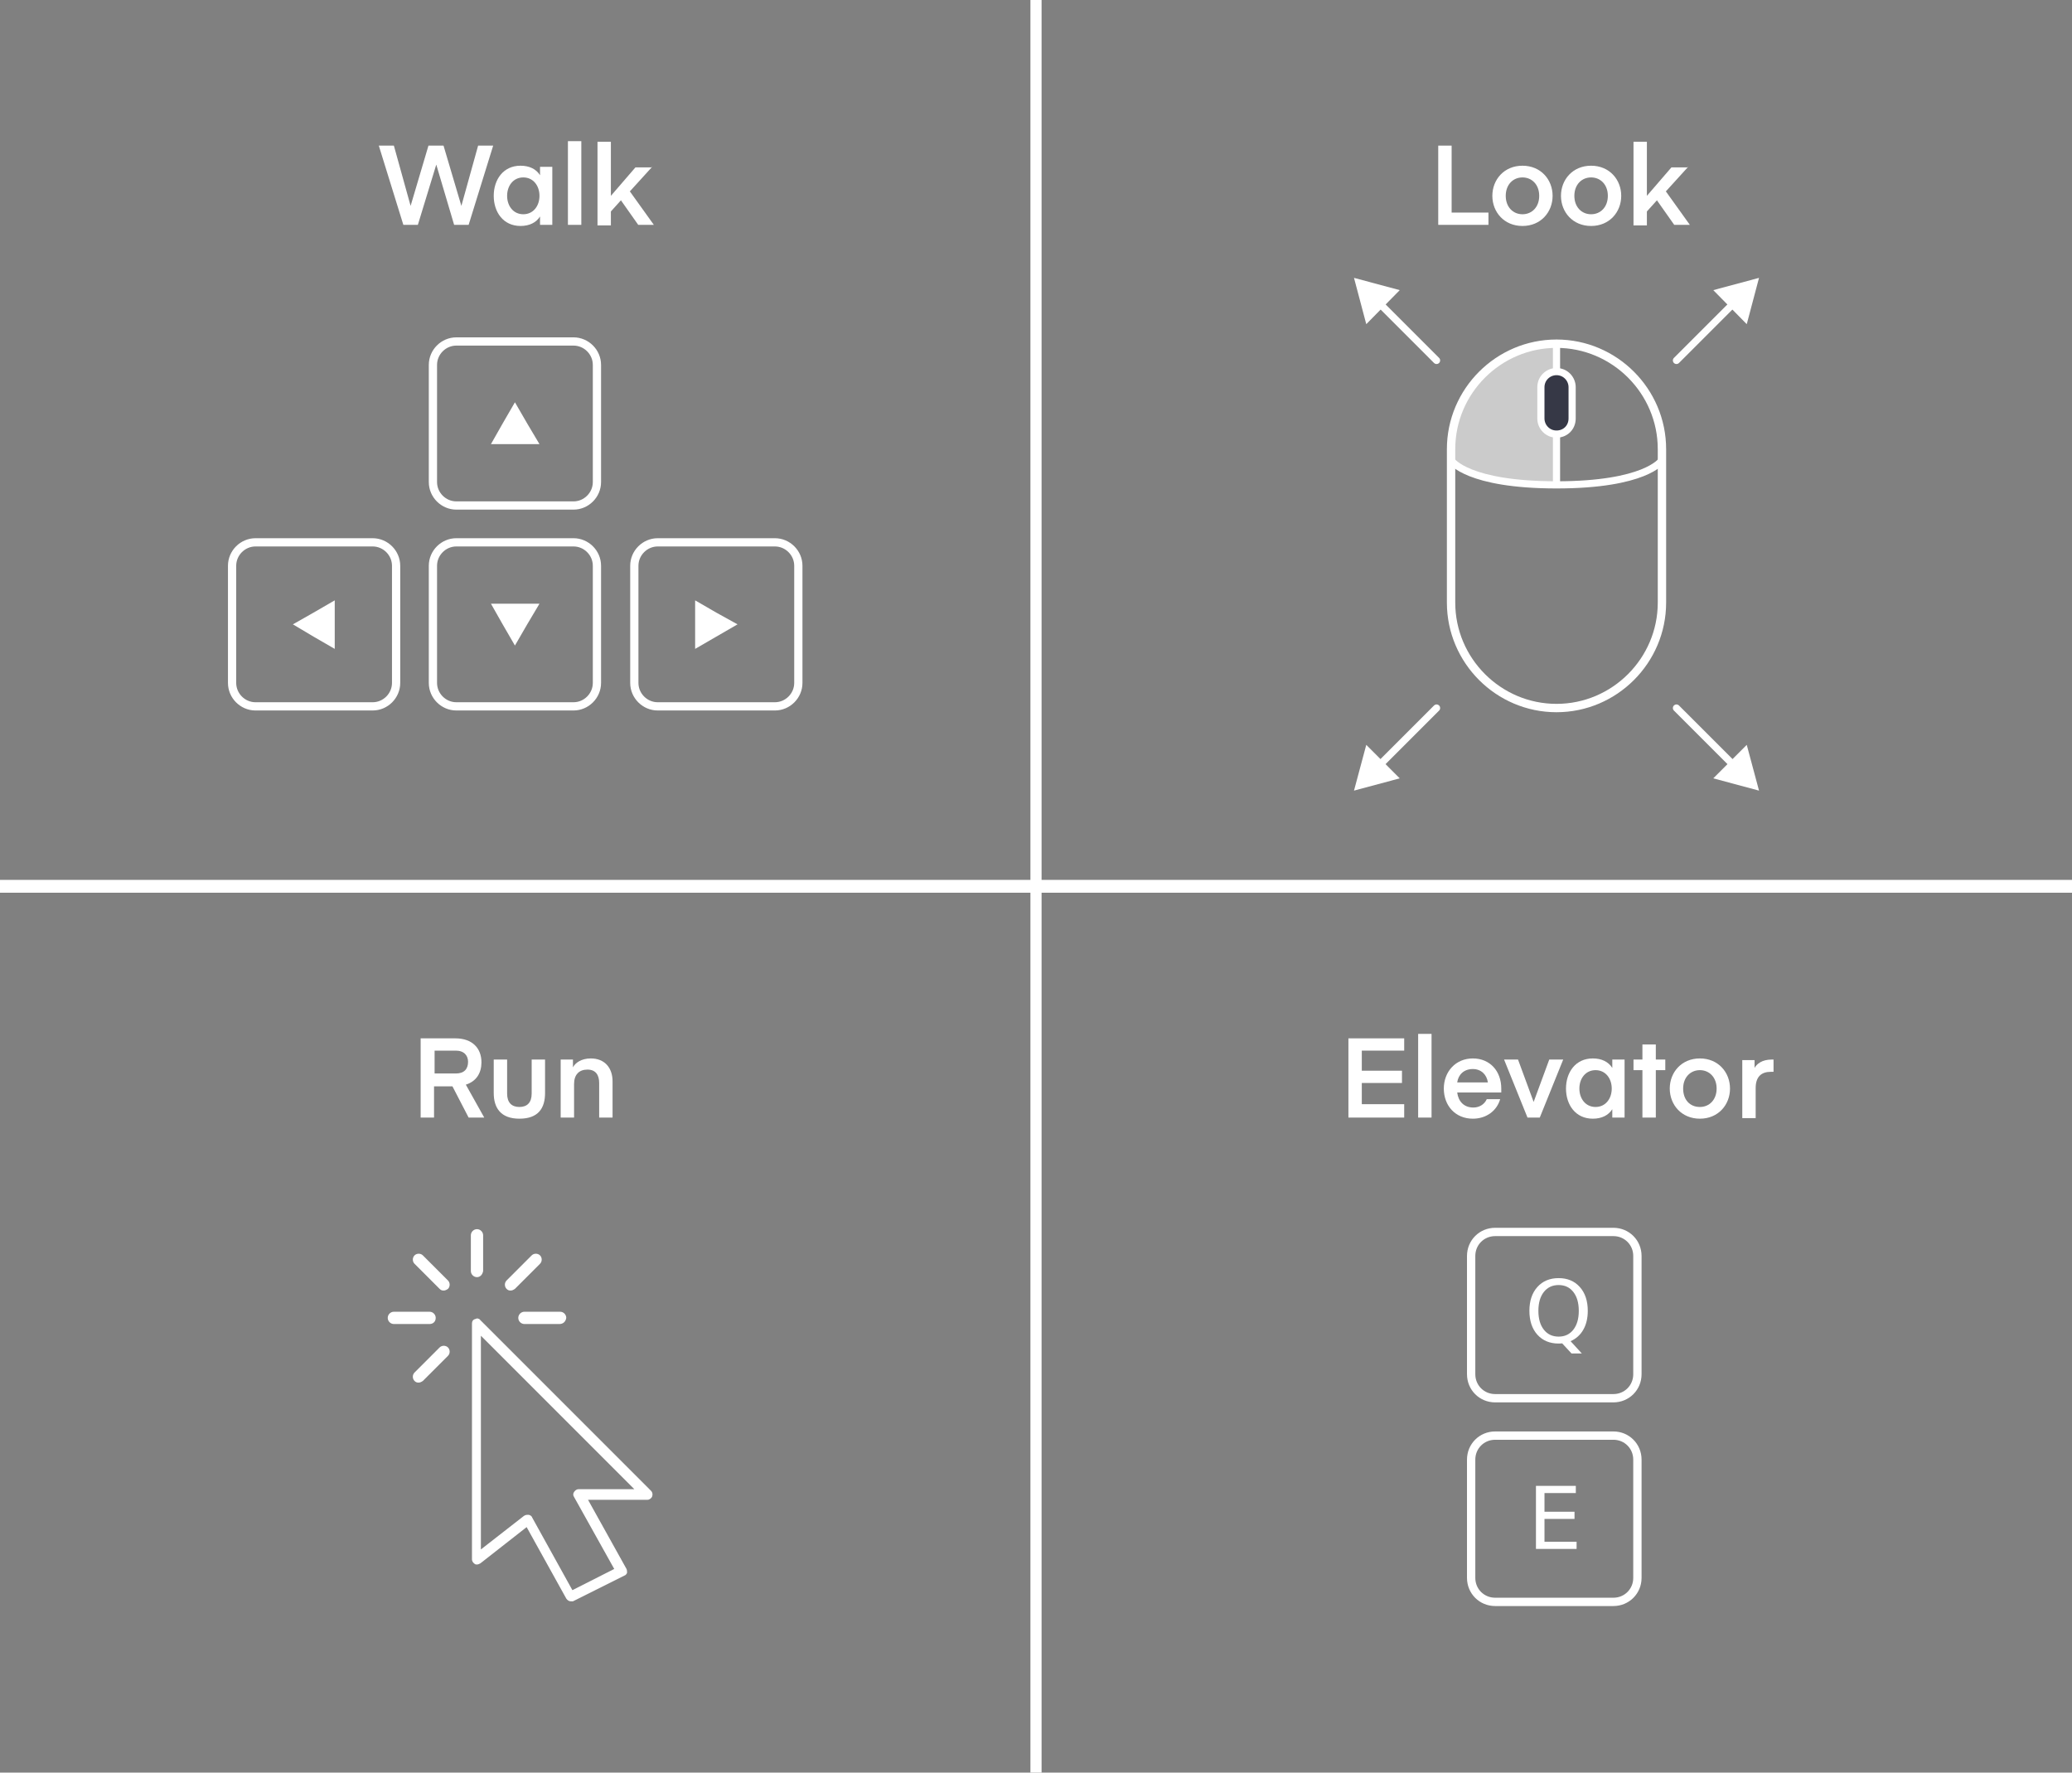 <?xml version="1.0" encoding="UTF-8"?>
<!-- Generator: Adobe Illustrator 19.0.0, SVG Export Plug-In . SVG Version: 6.00 Build 0)  -->
<svg width="371.4" height="317.7" version="1.1" viewBox="0 0 371.4 317.7" xml:space="preserve" xmlns="http://www.w3.org/2000/svg" xmlns:cc="http://creativecommons.org/ns#" xmlns:dc="http://purl.org/dc/elements/1.1/" xmlns:rdf="http://www.w3.org/1999/02/22-rdf-syntax-ns#"><rect x="0" y="0" width="371.4" height="317.7" fill="#808080" stroke="none"/><style type="text/css">
	.st0{opacity:0.61;fill:#010101;}
	.st1{fill:none;stroke:#FFFFFF;stroke-width:1.477;stroke-miterlimit:10;}
	.st2{fill:#FFFFFF;}
	.st3{fill:none;stroke:#FFFFFF;stroke-width:1.499;stroke-miterlimit:10;}
	.st4{fill:none;stroke:#FFFFFF;stroke-width:1.285;stroke-miterlimit:10;}
	.st5{fill:#363846;stroke:#FFFFFF;stroke-width:1.285;stroke-miterlimit:10;}
	.st6{opacity:0.59;fill:#FFFFFF;}
	.st7{fill:#363846;stroke:#FFFFFF;stroke-width:1.285;stroke-linecap:round;stroke-linejoin:round;stroke-miterlimit:10;}
	.st8{fill:none;stroke:#FFFFFF;stroke-width:0.857;stroke-linecap:round;stroke-linejoin:round;}
	.st9{fill:none;stroke:#FFFFFF;stroke-width:1.491;stroke-miterlimit:10;}
	.st10{font-family:'MyriadPro-Regular';}
	.st11{font-size:15.505px;}
</style><g id="XMLID_12_" transform="translate(-27,-19.4)"><g id="XMLID_57_"><path id="XMLID_59_" class="st1" d="m129.8 110h-21c-2.3 0-4.2-1.9-4.2-4.2v-21c0-2.3 1.9-4.2 4.2-4.2h21c2.3 0 4.2 1.9 4.2 4.2v21c0 2.3-1.9 4.2-4.2 4.2z" fill="none" stroke="#fff" stroke-miterlimit="10" stroke-width="1.477"/><polygon id="XMLID_58_" class="st2" points="117.1 95.3 119.3 91.5 121.5 95.3 123.7 99 119.3 99 115 99" fill="#fff"/></g><g id="XMLID_22_"><path id="XMLID_56_" class="st1" d="m129.8 116.6h-21c-2.3 0-4.2 1.9-4.2 4.2v21c0 2.3 1.9 4.2 4.2 4.2h21c2.3 0 4.2-1.9 4.2-4.2v-21c0-2.3-1.9-4.2-4.2-4.2z" fill="none" stroke="#fff" stroke-miterlimit="10" stroke-width="1.477"/><polygon id="XMLID_55_" class="st2" points="117.1 131.3 119.3 135.1 121.5 131.3 123.7 127.6 119.3 127.6 115 127.6" fill="#fff"/></g><g id="XMLID_18_"><path id="XMLID_21_" class="st1" d="m140.7 120.8v21c0 2.3 1.9 4.2 4.2 4.2h21c2.3 0 4.2-1.9 4.2-4.2v-21c0-2.3-1.9-4.2-4.2-4.2h-21c-2.3 0-4.2 1.9-4.2 4.2z" fill="none" stroke="#fff" stroke-miterlimit="10" stroke-width="1.477"/><polygon id="XMLID_19_" class="st2" points="155.4 133.5 159.2 131.3 155.4 129.2 151.6 127 151.6 131.3 151.6 135.7" fill="#fff"/></g><g id="XMLID_15_"><path id="XMLID_17_" class="st1" d="m98 120.8v21c0 2.3-1.9 4.2-4.2 4.2h-21c-2.3 0-4.2-1.9-4.2-4.2v-21c0-2.3 1.9-4.2 4.2-4.2h21c2.3 0 4.2 1.9 4.2 4.2z" fill="none" stroke="#fff" stroke-miterlimit="10" stroke-width="1.477"/><polygon id="XMLID_16_" class="st2" points="83.2 133.5 79.5 131.3 83.2 129.2 87 127 87 131.3 87 135.7" fill="#fff"/></g></g><g id="XMLID_9_" transform="translate(-27,-19.4)"><g stroke="#fff" stroke-miterlimit="10"><path id="XMLID_122_" class="st3" d="m306 146.3c-10.4 0-18.9-8.5-18.9-18.9v-27.5c0-10.4 8.5-18.9 18.9-18.9s18.9 8.5 18.9 18.9v27.5c0 10.4-8.5 18.9-18.9 18.9z" fill="none" stroke-width="1.499"/><g stroke-width="1.285"><path id="XMLID_121_" class="st4" d="m287.2 102s2.9 4.3 18.8 4.3 18.8-4.3 18.8-4.3" fill="none"/><line id="XMLID_120_" class="st5" x1="306" x2="306" y1="80.9" y2="106.3" fill="#363846"/><path id="XMLID_119_" class="st5" d="m306 97.2c-1.6 0-2.8-1.3-2.8-2.8v-5.6c0-1.6 1.3-2.8 2.8-2.8 1.6 0 2.8 1.3 2.8 2.8v5.6c0 1.6-1.2 2.8-2.8 2.8z" fill="#363846"/></g></g><path id="XMLID_118_" class="st6" d="m306 86.2 0.2-0.2v-5.1l-0.2-0.3c-10.6 0-19.2 8.6-19.2 19.2v1.9l0.1 0.1s0.2 0.3 0.3 0.4c0.9 1 5 4.1 18.7 4.1l0.2-0.2v-9l-0.1-0.1c-1.5 0-2.6-1.2-2.6-2.6v-5.6c0-1.4 1.1-2.6 2.6-2.6z" fill="#fff" opacity=".59"/><g id="XMLID_115_" fill="#363846" stroke="#fff" stroke-linecap="round" stroke-linejoin="round" stroke-miterlimit="10" stroke-width="1.285"><line id="XMLID_117_" class="st7" x1="271.1" x2="284.5" y1="70.6" y2="84"/><line id="XMLID_116_" class="st7" x1="339.6" x2="327.5" y1="71.9" y2="84"/></g><g id="XMLID_13_"><line id="XMLID_114_" class="st7" x1="271.5" x2="284.5" y1="159.3" y2="146.3" fill="#363846" stroke="#fff" stroke-linecap="round" stroke-linejoin="round" stroke-miterlimit="10" stroke-width="1.285"/><line id="XMLID_95_" class="st7" x1="340" x2="327.5" y1="158.8" y2="146.3" fill="#363846" stroke="#fff" stroke-linecap="round" stroke-linejoin="round" stroke-miterlimit="10" stroke-width="1.285"/><g id="XMLID_89_"><g id="XMLID_105_"><line id="XMLID_132_" class="st8" x1="274" x2="284.5" y1="73.6" y2="84" fill="none" stroke="#fff" stroke-linecap="round" stroke-linejoin="round" stroke-width=".857"/><g id="XMLID_106_"><polygon id="XMLID_112_" class="st2" points="277.9 71.4 271.9 77.5 269.7 69.2" fill="#fff"/></g></g></g><g id="XMLID_53_"><g id="XMLID_50_"><line id="XMLID_81_" class="st8" x1="338" x2="327.5" y1="73.6" y2="84" fill="none" stroke="#fff" stroke-linecap="round" stroke-linejoin="round" stroke-width=".857"/><g id="XMLID_68_"><polygon id="XMLID_69_" class="st2" points="340.1 77.5 334.1 71.4 342.3 69.2" fill="#fff"/></g></g></g><g id="XMLID_47_"><g id="XMLID_44_"><line id="XMLID_48_" class="st8" x1="274" x2="284.5" y1="156.8" y2="146.3" fill="none" stroke="#fff" stroke-linecap="round" stroke-linejoin="round" stroke-width=".857"/><g id="XMLID_45_"><polygon id="XMLID_46_" class="st2" points="271.9 152.9 277.9 158.9 269.7 161.1" fill="#fff"/></g></g></g><g id="XMLID_14_"><g id="XMLID_39_"><line id="XMLID_42_" class="st8" x1="338" x2="327.5" y1="156.8" y2="146.3" fill="none" stroke="#fff" stroke-linecap="round" stroke-linejoin="round" stroke-width=".857"/><g id="XMLID_40_"><polygon id="XMLID_41_" class="st2" points="334.1 158.9 340.1 152.9 342.3 161.1" fill="#fff"/></g></g></g></g></g><g fill="#fff"><g id="XMLID_142_" transform="translate(-27,-19.4)"><path id="XMLID_143_" class="st2" d="m101.9 59.7h-2.6l-4.4-14.2h2.7l3 10.8 3.2-10.8h2.7l3.2 10.8 3-10.8h2.7l-4.4 14.2h-2.6l-3.2-10.8z"/><path id="XMLID_145_" class="st2" d="m126 49.3v10.4h-2.2v-1.5c-0.7 1.1-1.9 1.7-3.5 1.7-3.1 0-4.8-2.5-4.8-5.4s1.7-5.4 4.8-5.4c1.6 0 2.8 0.6 3.5 1.7v-1.5zm-5.2 8.5c1.8 0 2.9-1.5 2.9-3.3s-1.1-3.3-2.9-3.3-2.9 1.5-2.9 3.3 1.1 3.3 2.9 3.3z"/><path id="XMLID_148_" class="st2" d="m128.8 59.7v-15h2.4v15z"/><path id="XMLID_150_" class="st2" d="m143.9 49.3-4 4.4 4.3 6h-2.8l-3.1-4.4-1.8 2v2.5h-2.4v-15h2.4v9.7l4.4-5.1h3z"/></g><g id="XMLID_130_" transform="translate(-27,-19.4)"><path id="XMLID_131_" class="st2" d="m293.8 59.7h-9v-14.2h2.4v12h6.6z"/><path id="XMLID_134_" class="st2" d="m294.5 54.5c0-2.9 2.1-5.4 5.4-5.4s5.4 2.5 5.4 5.4-2.1 5.4-5.4 5.4-5.4-2.5-5.4-5.4zm5.4 3.3c1.7 0 3-1.3 3-3.3s-1.3-3.3-3-3.3-3 1.3-3 3.3 1.3 3.3 3 3.3z"/><path id="XMLID_137_" class="st2" d="m306.8 54.5c0-2.9 2.1-5.4 5.4-5.4s5.4 2.5 5.4 5.4-2.1 5.4-5.4 5.4-5.4-2.5-5.4-5.4zm5.4 3.3c1.7 0 3-1.3 3-3.3s-1.3-3.3-3-3.3-3 1.3-3 3.3 1.3 3.3 3 3.3z"/><path id="XMLID_140_" class="st2" d="m329.6 49.3-4 4.4 4.3 6h-2.8l-3.1-4.4-1.8 2v2.5h-2.4v-15h2.4v9.7l4.4-5.1h3z"/></g><g id="XMLID_113_" transform="translate(-27,-19.4)"><path id="XMLID_123_" class="st2" d="m111 219.7-2.9-5.6h-3.3v5.6h-2.4v-14.2h6.2c3.1 0 4.7 1.8 4.7 4.3 0 1.9-0.9 3.4-2.8 4l3.3 5.9zm-2.3-12h-3.8v4.1h3.8c1.5 0 2.2-0.8 2.2-2.1 0-1.1-0.7-2-2.2-2z"/><path id="XMLID_126_" class="st2" d="m122.3 215.4v-6.1h2.4v6c0 2.7-1.2 4.6-4.6 4.6s-4.6-2-4.6-4.6v-6h2.4v6.1c0 1.6 0.8 2.4 2.2 2.4s2.2-0.8 2.2-2.4z"/><path id="XMLID_128_" class="st2" d="m129.7 210.7c0.4-0.8 1.5-1.6 3.2-1.6 2.5 0 3.9 1.7 3.9 4.1v6.5h-2.4v-6.2c0-1.4-0.6-2.4-2.1-2.4s-2.4 0.9-2.4 2.6v6h-2.4v-10.4h2.2z"/></g><g id="XMLID_87_" transform="translate(-27,-19.4)"><path id="XMLID_88_" class="st2" d="m278.7 219.7h-10v-14.2h10v2.2h-7.6v3.6h7.2v2.2h-7.2v3.8h7.6z"/><path id="XMLID_91_" class="st2" d="m281.2 219.7v-15h2.4v15z"/><path id="XMLID_93_" class="st2" d="m288.2 215.2c0.2 1.6 1.2 2.7 2.9 2.7 1.1 0 2-0.6 2.4-1.5h2.4c-0.6 2.1-2.5 3.5-4.9 3.5-3.1 0-5.2-2.3-5.2-5.4 0-3 2.1-5.4 5.2-5.4s5.1 2.3 5.1 5.4v0.7zm0-1.8h5.5c-0.2-1.4-1.2-2.4-2.7-2.4-1.6 0-2.6 1-2.8 2.4z"/><path id="XMLID_97_" class="st2" d="m304.7 209.3h2.5l-4.2 10.4h-2.2l-4.2-10.4h2.5l2.8 7.6z"/><path id="XMLID_99_" class="st2" d="m318.2 209.3v10.4h-2.2v-1.5c-0.7 1.1-1.9 1.7-3.5 1.7-3.1 0-4.8-2.5-4.8-5.4s1.7-5.4 4.8-5.4c1.6 0 2.8 0.6 3.5 1.7v-1.5zm-5.2 8.5c1.8 0 2.9-1.5 2.9-3.3s-1.1-3.3-2.9-3.3-2.9 1.5-2.9 3.3 1.1 3.3 2.9 3.3z"/><path id="XMLID_102_" class="st2" d="m323.8 219.7h-2.4v-8.5h-1.6v-1.9h1.6v-2.7h2.4v2.7h1.7v1.9h-1.7z"/><path id="XMLID_107_" class="st2" d="m326.3 214.5c0-2.9 2.1-5.4 5.4-5.4s5.4 2.5 5.4 5.4-2.1 5.4-5.4 5.4-5.4-2.5-5.4-5.4zm5.4 3.3c1.7 0 3-1.3 3-3.3s-1.3-3.3-3-3.3-3 1.3-3 3.3 1.2 3.3 3 3.3z"/><path id="XMLID_110_" class="st2" d="m344.9 211.5h-0.5c-1.7 0-2.7 0.9-2.7 2.9v5.4h-2.4v-10.4h2.2v1.4c0.4-0.7 1.3-1.5 3.1-1.5h0.3z"/></g></g><g id="XMLID_52_" transform="translate(-27,-19.4)"><path id="XMLID_54_" class="st9" d="m316.2 270h-21.2c-2.4 0-4.3-1.9-4.3-4.3v-21.2c0-2.4 1.9-4.3 4.3-4.3h21.2c2.4 0 4.3 1.9 4.3 4.3v21.2c0 2.4-1.9 4.3-4.3 4.3z" fill="none" stroke="#fff" stroke-miterlimit="10" stroke-width="1.491"/></g><g id="XMLID_37_" transform="translate(-27,-19.4)"><path id="XMLID_51_" class="st9" d="m316.2 276.7h-21.2c-2.4 0-4.3 1.9-4.3 4.3v21.2c0 2.4 1.9 4.3 4.3 4.3h21.2c2.4 0 4.3-1.9 4.3-4.3v-21.2c0-2.4-1.9-4.3-4.3-4.3z" fill="none" stroke="#fff" stroke-miterlimit="10" stroke-width="1.491"/></g><g fill="#fff"><g id="XMLID_36_" transform="translate(273.27 240.58)" aria-label="Q"><path d="m6.11-10.266q-1.666 0-2.65 1.242-0.977 1.242-0.977 3.384 0 2.135 0.977 3.377 0.984 1.242 2.65 1.242 1.666 0 2.635-1.242 0.977-1.242 0.977-3.377 0-2.143-0.977-3.384-0.969-1.242-2.635-1.242zm2.143 10.061 2.014 2.203h-1.847l-1.673-1.809q-0.25 0.015-0.386 0.023-0.129 0.008-0.25 0.008-2.385 0-3.816-1.59-1.423-1.597-1.423-4.27 0-2.68 1.423-4.27 1.431-1.597 3.816-1.597 2.377 0 3.8 1.597 1.423 1.59 1.423 4.27 0 1.968-0.795 3.369-0.787 1.401-2.286 2.067z" fill="#fff"/></g><g id="XMLID_35_" transform="translate(272.76 278.44)" aria-label="A"><g fill="#fff" aria-label="E"><path d="m2.554-12.134h7.147v1.287h-5.617v3.346h5.383v1.287h-5.383v4.096h5.754v1.287h-7.283z" fill="#fff"/></g></g><rect y="157.7" width="371.4" height="2.3"/><rect x="184.7" width="2" height="317.7"/></g><g id="XMLID_4_" transform="translate(-27,-19.4)"><g id="XMLID_79_"><path id="XMLID_77_" class="st2" d="m129.3 306.4c-0.3 0-0.6-0.2-0.8-0.5l-7.1-12.8-8.3 6.5c-0.2 0.1-0.4 0.2-0.6 0.2-0.1 0-0.3 0-0.4-0.1-0.3-0.2-0.5-0.5-0.5-0.8v-42.3c0-0.4 0.2-0.7 0.6-0.8 0.1 0 0.2-0.1 0.3-0.1 0.2 0 0.5 0.1 0.6 0.3l30.6 30.6c0.3 0.3 0.3 0.7 0.2 1s-0.5 0.6-0.8 0.6h-10.7l6.9 12.4c0.1 0.2 0.1 0.5 0.1 0.7-0.1 0.2-0.2 0.4-0.5 0.5l-9.2 4.6h-0.4zm-7.7-15.5h0.2c0.3 0.1 0.5 0.2 0.6 0.5l7.2 13 7.5-3.8-7.2-12.9c-0.2-0.3-0.2-0.6 0-0.9s0.5-0.5 0.8-0.5h10l-27.5-27.5v38.3l7.7-6c0.3-0.2 0.5-0.2 0.7-0.2z" fill="#fff"/></g><g fill="#fff"><path id="XMLID_66_" class="st2" d="m112.5 248.3c-0.6 0-1.1-0.5-1.1-1.1v-6.4c0-0.6 0.5-1.1 1.1-1.1s1.1 0.5 1.1 1.1v6.4c-0.1 0.6-0.5 1.1-1.1 1.1z"/><path id="XMLID_65_" class="st2" d="m104 256.7h-6.4c-0.6 0-1.1-0.5-1.1-1.1s0.5-1.1 1.1-1.1h6.4c0.6 0 1.1 0.5 1.1 1.1 0 0.7-0.5 1.1-1.1 1.1z"/><path id="XMLID_64_" class="st2" d="m127.3 256.7h-6.3c-0.6 0-1.1-0.5-1.1-1.1s0.5-1.1 1.1-1.1h6.4c0.6 0 1.1 0.5 1.1 1.1-0.1 0.7-0.6 1.1-1.2 1.1z"/><path id="XMLID_63_" class="st2" d="m106.5 250.7c-0.3 0-0.5-0.1-0.7-0.3l-4.5-4.5c-0.4-0.4-0.4-1.1 0-1.5s1.1-0.4 1.5 0l4.5 4.5c0.4 0.4 0.4 1.1 0 1.5-0.3 0.2-0.5 0.3-0.8 0.3z"/><path id="XMLID_62_" class="st2" d="m102 267.2c-0.3 0-0.5-0.1-0.7-0.3-0.4-0.4-0.4-1.1 0-1.5l4.5-4.5c0.4-0.4 1.1-0.4 1.5 0s0.4 1.1 0 1.5l-4.5 4.5c-0.3 0.2-0.5 0.3-0.8 0.3z"/><path id="XMLID_33_" class="st2" d="m118.5 250.7c-0.3 0-0.5-0.1-0.7-0.3-0.4-0.4-0.4-1.1 0-1.5l4.5-4.5c0.4-0.4 1.1-0.4 1.5 0s0.4 1.1 0 1.5l-4.5 4.5c-0.3 0.2-0.5 0.3-0.8 0.3z"/></g></g></svg>
